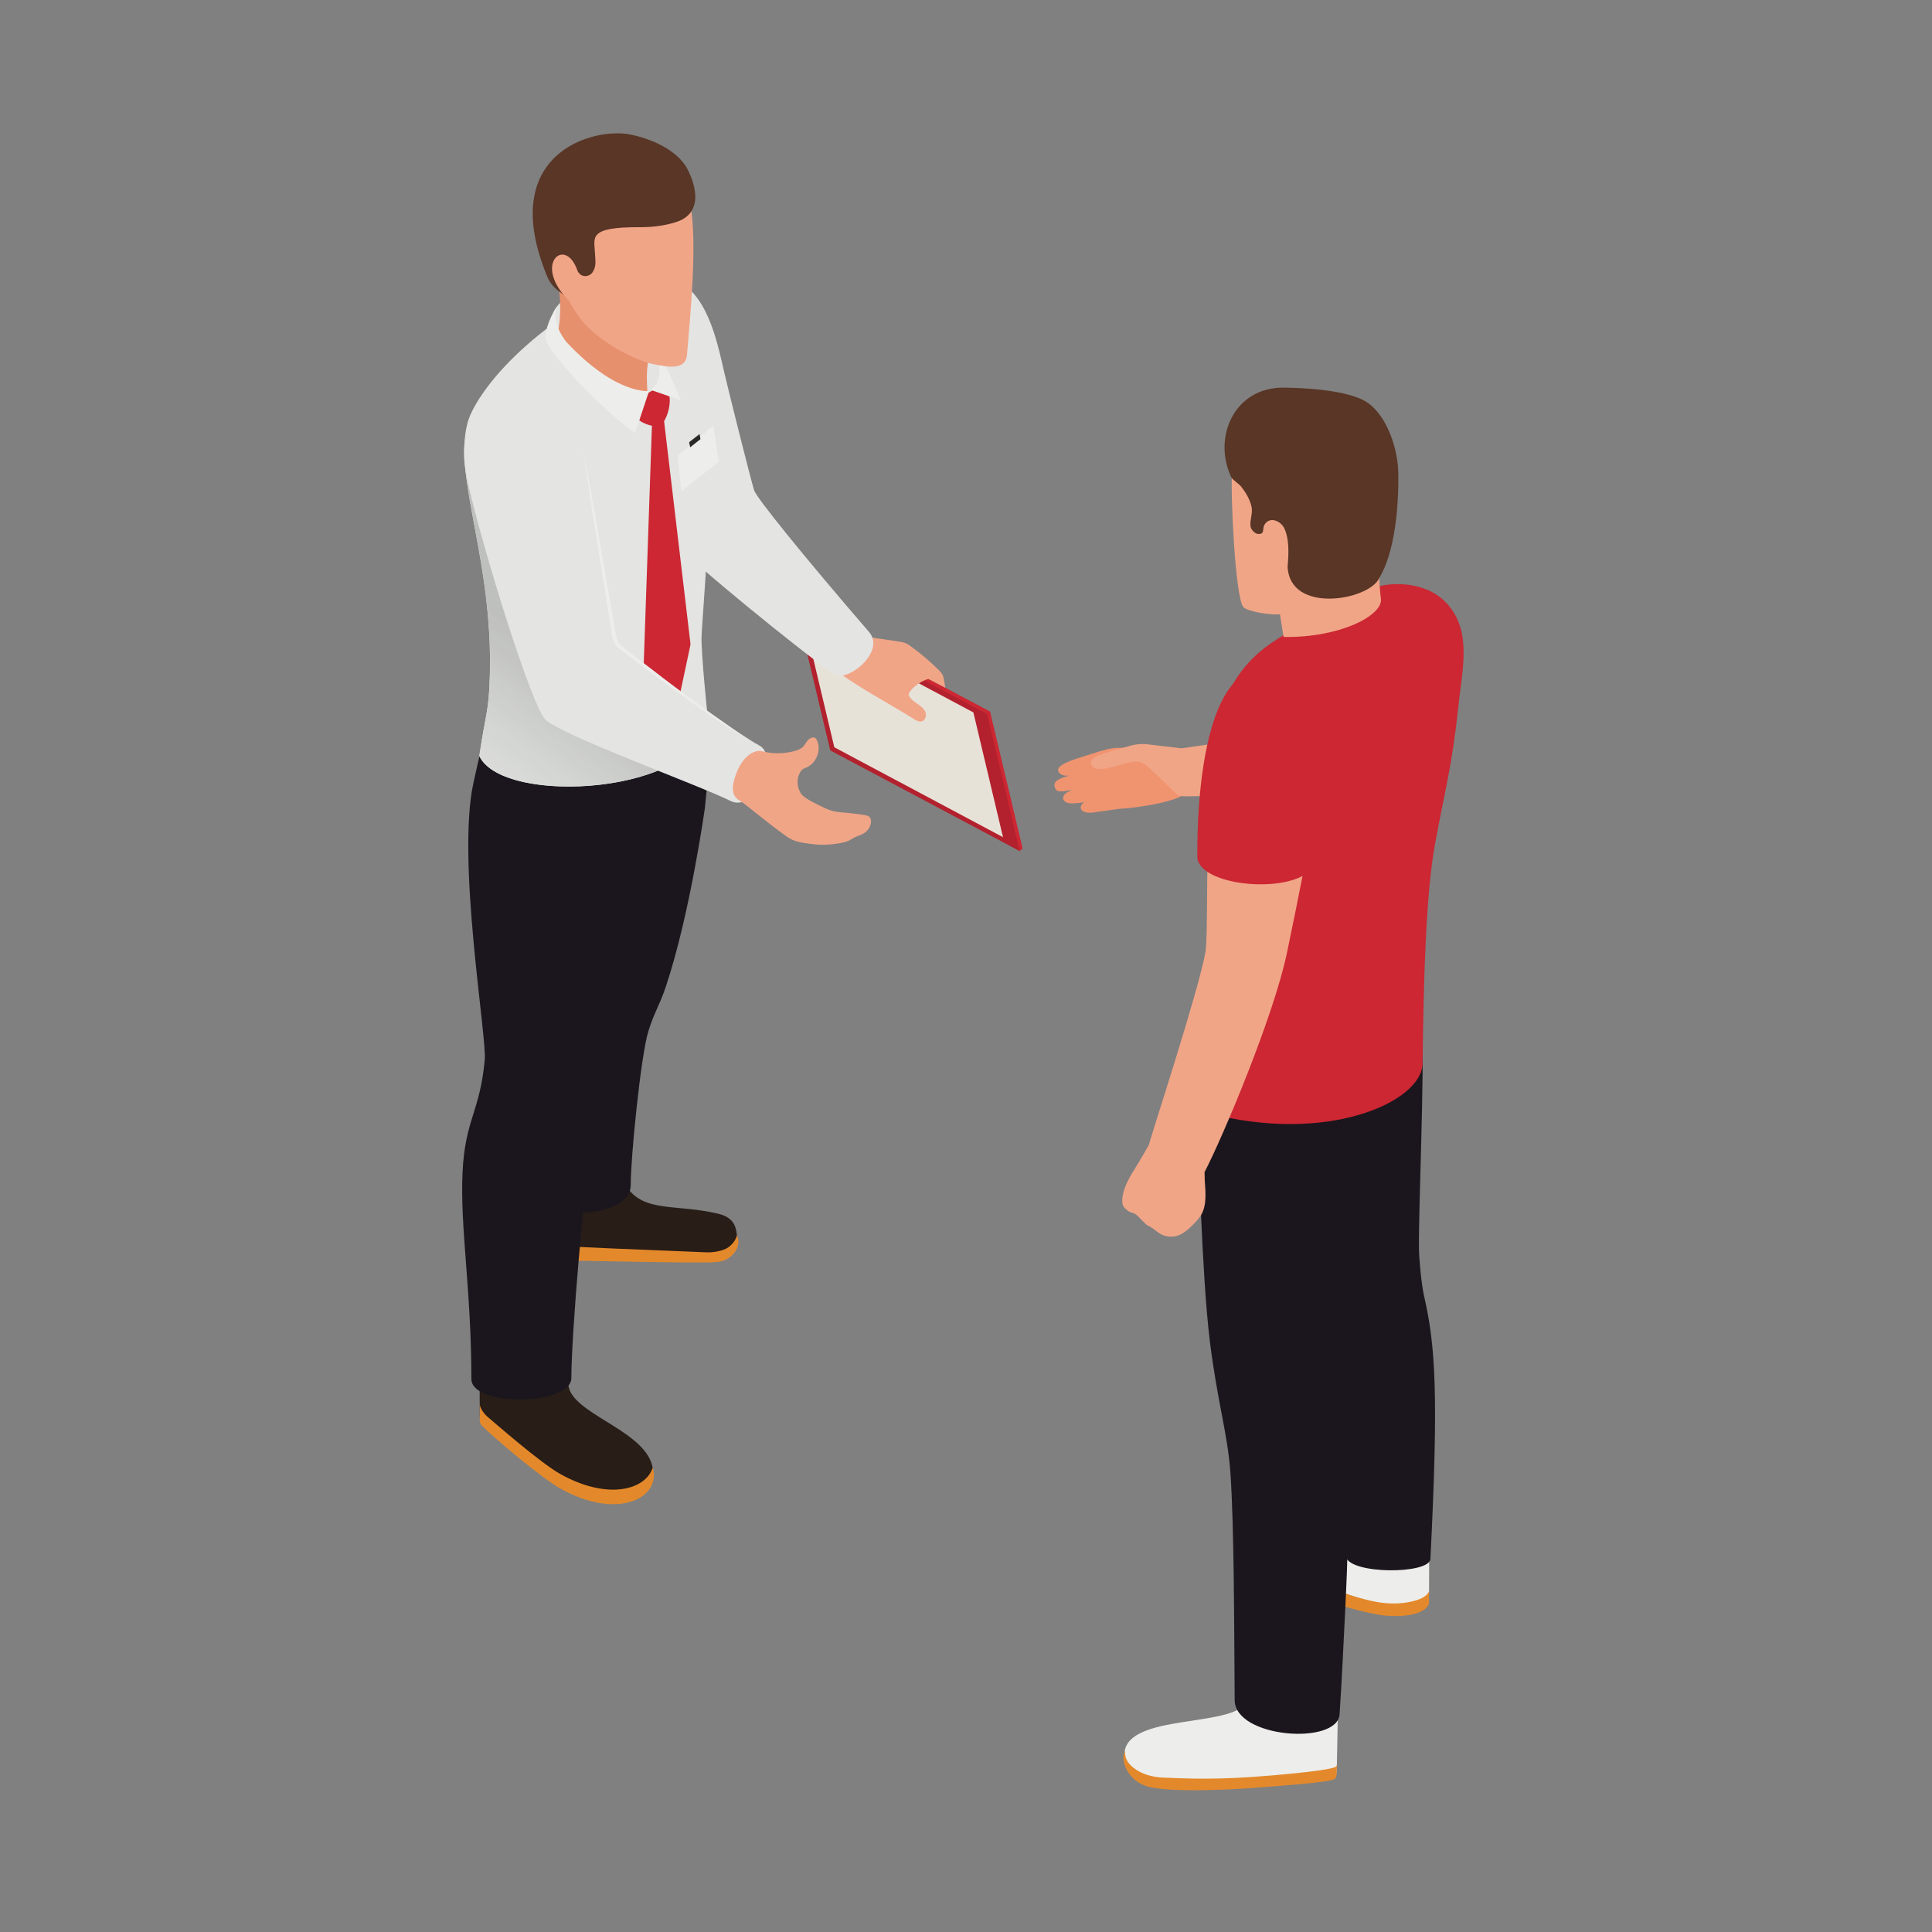<svg xmlns="http://www.w3.org/2000/svg" xmlns:xlink="http://www.w3.org/1999/xlink" width="150" zoomAndPan="magnify" viewBox="0 0 112.5 112.5" height="150" preserveAspectRatio="xMidYMid meet" version="1.0"><rect x="0" y="0" width="112.5" height="112.5" fill="#808080" stroke="none"/><defs><clipPath id="f2748f0ee1"><path d="M 65 101 L 78 101 L 78 104.434 L 65 104.434 Z M 65 101 " clip-rule="nonzero"/></clipPath><clipPath id="4450773836"><path d="M 70 34 L 85.383 34 L 85.383 66 L 70 66 Z M 70 34 " clip-rule="nonzero"/></clipPath><clipPath id="4cbc40e23a"><path d="M 26.395 41 L 38 41 L 38 82 L 26.395 82 Z M 26.395 41 " clip-rule="nonzero"/></clipPath><clipPath id="33e73c999b"><path d="M 27.043 25.551 L 40.594 25.551 L 40.594 45.812 L 27.043 45.812 Z M 27.043 25.551 " clip-rule="nonzero"/></clipPath><clipPath id="7de156263f"><path d="M 34.371 38.219 C 31.34 34.742 29.715 30.168 28.859 25.574 C 28.719 25.676 28.59 25.781 28.453 25.883 C 28.004 26.211 27.535 26.504 27.059 26.773 C 27.227 29.824 28.668 33.91 28.527 39.301 C 28.469 41.492 28.273 41.543 27.91 44.023 C 29.129 46.594 38.004 46.367 40.547 43.395 C 38.336 42.027 36.27 40.395 34.371 38.219 Z M 34.371 38.219 " clip-rule="nonzero"/></clipPath><clipPath id="60bff0df31"><path d="M 34.371 38.219 C 31.34 34.742 29.715 30.168 28.859 25.574 C 28.719 25.676 28.59 25.781 28.453 25.883 C 28.004 26.211 27.535 26.504 27.059 26.773 C 27.227 29.824 28.668 33.91 28.523 39.301 C 28.469 41.492 28.273 41.543 27.91 44.023 C 29.129 46.594 38.004 46.367 40.547 43.395 C 38.336 42.027 36.27 40.395 34.371 38.219 " clip-rule="nonzero"/></clipPath><clipPath id="5ba2730f88"><path d="M 50.566 32.957 L 31.797 19.121 L 17.039 39.211 L 35.809 53.043 Z M 50.566 32.957 " clip-rule="nonzero"/></clipPath><linearGradient x1="-1.453" gradientTransform="matrix(-5.932, 8.075, -8.062, -5.942, 32.084, 37.422)" y1="0" x2="0.972" gradientUnits="userSpaceOnUse" y2="0" id="1805f9b53d"><stop stop-opacity="1" stop-color="rgb(74.509%, 75.29%, 74.12%)" offset="0"/><stop stop-opacity="1" stop-color="rgb(74.509%, 75.29%, 74.12%)" offset="0.5"/><stop stop-opacity="1" stop-color="rgb(74.509%, 75.29%, 74.12%)" offset="0.562"/><stop stop-opacity="1" stop-color="rgb(74.509%, 75.29%, 74.12%)" offset="0.594"/><stop stop-opacity="1" stop-color="rgb(74.509%, 75.29%, 74.312%)" offset="0.609"/><stop stop-opacity="1" stop-color="rgb(74.692%, 75.29%, 74.506%)" offset="0.617"/><stop stop-opacity="1" stop-color="rgb(74.892%, 75.294%, 74.704%)" offset="0.625"/><stop stop-opacity="1" stop-color="rgb(75.285%, 75.494%, 74.899%)" offset="0.629"/><stop stop-opacity="1" stop-color="rgb(75.662%, 75.69%, 74.899%)" offset="0.633"/><stop stop-opacity="1" stop-color="rgb(75.676%, 75.868%, 75.078%)" offset="0.641"/><stop stop-opacity="1" stop-color="rgb(75.859%, 76.233%, 75.447%)" offset="0.648"/><stop stop-opacity="1" stop-color="rgb(76.053%, 76.604%, 75.664%)" offset="0.656"/><stop stop-opacity="1" stop-color="rgb(76.274%, 76.967%, 76.025%)" offset="0.66"/><stop stop-opacity="1" stop-color="rgb(76.469%, 77.144%, 76.363%)" offset="0.664"/><stop stop-opacity="1" stop-color="rgb(76.634%, 77.196%, 76.416%)" offset="0.672"/><stop stop-opacity="1" stop-color="rgb(76.976%, 77.4%, 76.616%)" offset="0.688"/><stop stop-opacity="1" stop-color="rgb(77.2%, 77.6%, 76.81%)" offset="0.695"/><stop stop-opacity="1" stop-color="rgb(77.449%, 77.905%, 77.116%)" offset="0.699"/><stop stop-opacity="1" stop-color="rgb(77.649%, 78.162%, 77.374%)" offset="0.703"/><stop stop-opacity="1" stop-color="rgb(77.785%, 78.294%, 77.512%)" offset="0.711"/><stop stop-opacity="1" stop-color="rgb(78.174%, 78.697%, 77.916%)" offset="0.715"/><stop stop-opacity="1" stop-color="rgb(78.429%, 78.967%, 78.183%)" offset="0.719"/><stop stop-opacity="1" stop-color="rgb(78.624%, 79.092%, 78.305%)" offset="0.727"/><stop stop-opacity="1" stop-color="rgb(79.019%, 79.414%, 78.624%)" offset="0.73"/><stop stop-opacity="1" stop-color="rgb(79.219%, 79.61%, 78.819%)" offset="0.734"/><stop stop-opacity="1" stop-color="rgb(79.234%, 79.803%, 79.019%)" offset="0.738"/><stop stop-opacity="1" stop-color="rgb(79.251%, 79.999%, 79.219%)" offset="0.742"/><stop stop-opacity="1" stop-color="rgb(79.475%, 80.194%, 79.414%)" offset="0.746"/><stop stop-opacity="1" stop-color="rgb(79.701%, 80.389%, 79.61%)" offset="0.75"/><stop stop-opacity="1" stop-color="rgb(79.849%, 80.499%, 79.72%)" offset="0.758"/><stop stop-opacity="1" stop-color="rgb(80.099%, 80.798%, 79.915%)" offset="0.766"/><stop stop-opacity="1" stop-color="rgb(80.479%, 81.084%, 80.183%)" offset="0.77"/><stop stop-opacity="1" stop-color="rgb(80.757%, 81.18%, 80.368%)" offset="0.773"/><stop stop-opacity="1" stop-color="rgb(80.768%, 81.374%, 80.379%)" offset="0.781"/><stop stop-opacity="1" stop-color="rgb(80.864%, 81.569%, 80.473%)" offset="0.789"/><stop stop-opacity="1" stop-color="rgb(81.065%, 81.657%, 80.759%)" offset="0.793"/><stop stop-opacity="1" stop-color="rgb(81.18%, 81.746%, 80.96%)" offset="0.797"/><stop stop-opacity="1" stop-color="rgb(81.337%, 82.01%, 81.227%)" offset="0.801"/><stop stop-opacity="1" stop-color="rgb(81.494%, 82.274%, 81.494%)" offset="0.805"/><stop stop-opacity="1" stop-color="rgb(81.726%, 82.512%, 81.601%)" offset="0.809"/><stop stop-opacity="1" stop-color="rgb(81.96%, 82.75%, 81.708%)" offset="0.812"/><stop stop-opacity="1" stop-color="rgb(82.079%, 82.869%, 81.833%)" offset="0.82"/><stop stop-opacity="1" stop-color="rgb(82.474%, 83.115%, 82.01%)" offset="0.824"/><stop stop-opacity="1" stop-color="rgb(82.75%, 83.24%, 82.06%)" offset="0.828"/><stop stop-opacity="1" stop-color="rgb(82.86%, 83.385%, 82.204%)" offset="0.836"/><stop stop-opacity="1" stop-color="rgb(83.054%, 83.723%, 82.549%)" offset="0.84"/><stop stop-opacity="1" stop-color="rgb(83.139%, 83.919%, 82.75%)" offset="0.844"/><stop stop-opacity="1" stop-color="rgb(83.255%, 84.035%, 82.866%)" offset="0.859"/><stop stop-opacity="1" stop-color="rgb(83.478%, 84.259%, 83.089%)" offset="0.867"/><stop stop-opacity="1" stop-color="rgb(83.801%, 84.537%, 83.362%)" offset="0.871"/><stop stop-opacity="1" stop-color="rgb(84.018%, 84.709%, 83.53%)" offset="0.875"/><stop stop-opacity="1" stop-color="rgb(84.163%, 84.904%, 83.563%)" offset="0.883"/><stop stop-opacity="1" stop-color="rgb(84.358%, 85.1%, 83.806%)" offset="0.887"/><stop stop-opacity="1" stop-color="rgb(84.409%, 85.1%, 84.015%)" offset="0.891"/><stop stop-opacity="1" stop-color="rgb(84.753%, 85.294%, 84.161%)" offset="0.895"/><stop stop-opacity="1" stop-color="rgb(85.1%, 85.489%, 84.309%)" offset="0.898"/><stop stop-opacity="1" stop-color="rgb(85.109%, 85.5%, 84.32%)" offset="0.906"/><stop stop-opacity="1" stop-color="rgb(85.304%, 85.695%, 84.706%)" offset="0.91"/><stop stop-opacity="1" stop-color="rgb(85.489%, 85.88%, 85.083%)" offset="0.914"/><stop stop-opacity="1" stop-color="rgb(85.51%, 85.901%, 85.091%)" offset="0.922"/><stop stop-opacity="1" stop-color="rgb(85.901%, 86.296%, 85.294%)" offset="0.926"/><stop stop-opacity="1" stop-color="rgb(86.269%, 86.67%, 85.489%)" offset="0.93"/><stop stop-opacity="1" stop-color="rgb(86.269%, 86.67%, 85.489%)" offset="0.938"/><stop stop-opacity="1" stop-color="rgb(86.45%, 86.67%, 85.666%)" offset="0.945"/><stop stop-opacity="1" stop-color="rgb(86.845%, 86.864%, 86.003%)" offset="0.949"/><stop stop-opacity="1" stop-color="rgb(87.059%, 87.059%, 86.162%)" offset="0.953"/><stop stop-opacity="1" stop-color="rgb(87.059%, 87.254%, 86.34%)" offset="0.961"/><stop stop-opacity="1" stop-color="rgb(87.405%, 87.643%, 86.746%)" offset="0.965"/><stop stop-opacity="1" stop-color="rgb(87.753%, 87.839%, 86.974%)" offset="0.969"/><stop stop-opacity="1" stop-color="rgb(87.933%, 88.173%, 87.149%)" offset="0.973"/><stop stop-opacity="1" stop-color="rgb(88.113%, 88.507%, 87.326%)" offset="0.977"/><stop stop-opacity="1" stop-color="rgb(88.371%, 88.568%, 87.387%)" offset="0.98"/><stop stop-opacity="1" stop-color="rgb(88.629%, 88.629%, 87.45%)" offset="0.984"/><stop stop-opacity="1" stop-color="rgb(88.629%, 88.774%, 87.595%)" offset="0.992"/><stop stop-opacity="1" stop-color="rgb(88.765%, 88.969%, 87.929%)" offset="1"/></linearGradient><clipPath id="00bc5ae8ed"><path d="M 31 7.367 L 41 7.367 L 41 18 L 31 18 Z M 31 7.367 " clip-rule="nonzero"/></clipPath></defs><path fill="#edeeeb" d="M 77.84 103.207 C 77.844 103.102 77.844 103 77.844 102.895 C 77.867 101.656 77.891 100.422 77.914 99.188 C 77.07 98.949 76.211 98.785 75.344 98.691 L 72.543 99.168 C 71.633 100.574 65.785 99.812 65.484 102.004 C 65.027 103.93 70.812 104.047 71.699 103.879 C 72.352 103.754 73.418 103.625 73.922 103.48 C 73.922 103.48 77.836 103.34 77.84 103.207 " fill-opacity="1" fill-rule="nonzero"/><path fill="#edeeeb" d="M 83.219 90.777 L 77.258 89.25 C 76.43 89.504 75.871 91 76.117 91.828 C 76.215 92.156 79.238 93.109 80.172 93.352 C 80.977 93.559 82.016 93.539 82.777 93.152 C 82.922 93.078 83.215 92.914 83.215 92.711 C 83.215 92.711 83.215 91.043 83.219 90.777 " fill-opacity="1" fill-rule="nonzero"/><path fill="#e4892b" d="M 81.902 93.312 C 81.223 93.422 80.523 93.371 79.852 93.219 C 78.988 93.023 78.016 92.723 77.438 92.387 L 77.703 93.34 C 78.5 93.672 80.375 94.094 80.805 94.086 C 82.535 94.188 83.016 93.711 83.156 93.492 C 83.195 93.43 83.211 93.359 83.211 93.285 L 83.211 92.625 C 83.211 92.625 83.191 93.113 81.902 93.312 " fill-opacity="1" fill-rule="nonzero"/><g clip-path="url(#f2748f0ee1)"><path fill="#e4892b" d="M 77.801 102.863 C 77.566 103.082 74.805 103.316 74.145 103.375 C 70.852 103.668 69.102 103.562 67.715 103.508 C 67.102 103.48 66.488 103.316 66.008 102.941 C 65.691 102.691 65.461 102.367 65.523 101.926 C 65.383 102.191 65.375 102.516 65.543 102.914 C 65.793 103.496 66.328 103.922 66.945 104.059 C 68.547 104.422 72.508 104.156 73.406 104.078 C 74.289 104 77.5 103.797 77.73 103.578 C 77.828 103.488 77.836 103.34 77.84 103.207 C 77.844 103.062 77.844 102.918 77.848 102.773 C 77.832 102.805 77.824 102.84 77.801 102.863 " fill-opacity="1" fill-rule="nonzero"/></g><path fill="#f09470" d="M 69.227 44.891 C 68.992 44.305 69.059 43.52 67.723 43.52 C 67.723 43.52 66.453 43.508 64.949 43.551 C 64.547 43.559 63.469 43.93 63.312 43.977 C 62.32 44.285 61.477 44.562 61.629 44.922 C 61.727 45.148 62.082 45.215 62.344 45.145 C 61.68 45.316 61.188 45.508 61.488 45.977 C 61.59 46.133 61.879 46.098 62.445 45.992 C 61.73 46.254 61.805 46.641 62.188 46.758 C 62.344 46.805 62.707 46.773 63.141 46.715 C 62.766 46.918 62.875 47.422 63.648 47.312 C 63.941 47.273 65.141 47.102 65.141 47.102 C 65.941 47.07 69.09 46.684 69.285 45.914 C 69.344 45.676 69.305 45.09 69.227 44.891 " fill-opacity="1" fill-rule="nonzero"/><path fill="#f1a587" d="M 73.559 42.895 L 68.793 43.574 C 68.793 43.574 66.984 43.359 66.801 43.34 C 66.445 43.301 66.062 43.344 65.723 43.453 C 65.43 43.543 63.812 43.949 63.625 44.188 C 63.527 44.312 63.5 44.504 63.605 44.621 C 63.902 44.949 64.75 44.664 65.168 44.551 C 65.684 44.418 66.191 44.184 66.68 44.516 C 66.914 44.68 67.996 45.734 68.5 46.223 C 68.664 46.387 68.984 46.375 69.215 46.367 L 73.887 46.324 L 73.559 42.895 " fill-opacity="1" fill-rule="nonzero"/><path fill="#1b161d" d="M 82.625 72.676 C 82.602 70.336 82.945 62.57 82.809 60 L 77.125 60.227 C 76.754 62.828 76.453 71.988 76.496 74.613 C 76.535 77.121 78.086 87.445 78.359 90.613 C 78.527 91.691 83.25 91.68 83.293 90.777 C 83.773 81.188 83.59 78.367 82.922 75.461 C 82.777 74.82 82.629 73.332 82.625 72.676 " fill-opacity="1" fill-rule="nonzero"/><path fill="#1b161d" d="M 78.336 93.641 C 78.477 90.723 78.617 87.777 78.203 84.883 C 77.988 83.379 77.691 81.91 77.586 80.391 C 77.484 78.938 77.832 77.582 78.086 76.141 C 78.66 72.934 79.145 69.699 79.301 66.441 C 79.336 65.73 79.32 64.93 78.82 64.426 C 78.375 63.973 77.684 63.902 77.051 63.859 C 76.25 63.805 75.445 63.75 74.652 63.871 C 72.797 64.152 71.449 65.238 69.77 66.082 C 69.77 66.082 69.973 74.227 70.445 78.066 C 70.891 81.672 71.488 83.477 71.648 85.777 C 71.867 88.957 71.863 94.809 71.895 99 C 71.91 101.215 77.883 101.641 78.004 99.82 C 78.141 97.738 78.234 95.727 78.336 93.641 " fill-opacity="1" fill-rule="nonzero"/><g clip-path="url(#4450773836)"><path fill="#cc2733" d="M 83.965 34.863 C 84.547 35.367 84.969 36.059 85.129 36.91 C 85.383 38.242 85.07 39.699 84.93 41.043 C 84.555 44.633 84.152 45.922 83.562 49.145 C 83.031 52.062 82.902 56.855 82.836 61.926 C 82.809 64.164 77.277 66.684 70.234 64.785 C 70.117 64.754 70.336 60 70.371 58.129 C 70.441 54.449 70.363 50.77 70.418 47.09 C 70.441 45.359 70.5 43.609 70.938 41.934 C 71.375 40.258 72.234 38.832 73.594 37.762 C 75.301 36.414 80.082 34.168 80.469 34.098 C 81.871 33.836 83.195 34.199 83.965 34.863 " fill-opacity="1" fill-rule="nonzero"/></g><path fill="#f1a587" d="M 80.293 32.801 L 75.086 30.023 C 75.086 30.023 71.824 26.762 71.738 27.66 C 71.652 28.555 71.906 34.676 72.391 35.336 C 72.582 35.598 73.953 35.828 74.531 35.77 L 74.742 37.09 C 78.035 37.145 80.531 35.832 80.41 34.871 C 80.289 33.914 80.293 32.801 80.293 32.801 " fill-opacity="1" fill-rule="nonzero"/><path fill="#593626" d="M 74.77 22.57 C 76.707 22.594 78.809 22.84 79.68 23.48 C 80.793 24.293 81.398 26.152 81.422 27.531 C 81.453 29.492 81.227 32.152 80.312 33.66 C 79.734 34.953 75.098 35.785 74.977 32.988 C 75.059 32.109 75.051 31.328 74.789 30.773 C 74.582 30.324 73.918 30.043 73.621 30.57 C 73.492 30.805 73.668 31.098 73.281 31.094 C 73.07 31.094 72.844 30.836 72.816 30.641 C 72.766 30.262 72.969 29.902 72.871 29.48 C 72.773 29.062 72.535 28.672 72.273 28.336 C 72.145 28.172 71.773 27.945 71.695 27.785 C 70.609 25.496 71.84 22.539 74.77 22.57 " fill-opacity="1" fill-rule="nonzero"/><path fill="#f1a587" d="M 76.449 47.734 C 75.926 47.742 75.402 47.738 74.879 47.75 C 73.363 47.781 71.879 47.859 70.414 47.727 C 70.227 49.863 70.344 54.59 70.195 55.43 C 69.793 57.707 67.039 66.082 66.895 66.676 C 66.891 66.699 66.258 67.781 66.027 68.145 C 65.723 68.625 65.371 69.273 65.352 69.852 C 65.336 70.199 65.418 70.297 65.648 70.48 C 65.867 70.652 65.953 70.574 66.18 70.742 C 66.266 70.801 66.707 71.297 66.801 71.34 C 67.367 71.609 67.434 71.922 68.055 72.004 C 68.543 72.066 68.953 71.809 69.309 71.469 C 69.539 71.246 69.773 71.02 69.941 70.746 C 70.289 70.164 70.191 69.371 70.152 68.727 C 70.145 68.582 70.145 68.422 70.141 68.254 C 71.246 66.117 74.176 59.137 74.938 55.488 C 75.699 51.848 76.156 49.449 76.449 47.734 " fill-opacity="1" fill-rule="nonzero"/><path fill="#cc2733" d="M 76.594 50.246 C 76.91 47.074 77.062 44.805 77.121 43.629 C 77.207 41.91 76.555 40 74.992 39.277 C 69.477 36.723 69.727 49.297 69.719 49.949 C 69.91 51.734 75.863 52.152 76.594 50.246 " fill-opacity="1" fill-rule="nonzero"/><path fill="#281d17" d="M 41.789 70.668 C 39.352 70.098 37.52 70.617 36.492 69.113 C 35.844 68.16 33.664 68.668 32.547 69.035 C 32.066 69.191 31.996 69.348 31.953 69.641 C 31.773 70.777 32.051 72.918 32.168 73.105 C 32.324 73.359 33.562 73.277 33.863 73.273 C 33.992 73.273 34.129 73.184 34.133 73.055 C 34.137 72.93 34.121 72.875 34.277 72.898 C 37.523 73.406 41.102 73.438 41.699 73.352 C 42.508 73.23 42.984 72.586 42.91 71.93 C 42.855 71.449 42.754 70.891 41.789 70.668 " fill-opacity="1" fill-rule="nonzero"/><path fill="#e4892b" d="M 42.91 71.93 C 42.852 72.18 42.684 72.43 42.418 72.625 C 42.113 72.848 41.516 72.941 41.137 72.922 C 38.781 72.82 32.27 72.582 32.168 72.508 C 32.121 72.477 32.098 72.281 32.059 72.035 C 32.027 72.043 31.996 72.043 31.969 72.047 C 32.027 72.664 32.113 73.16 32.168 73.246 C 32.324 73.5 33.562 73.418 33.863 73.414 C 33.992 73.41 41.102 73.578 41.699 73.488 C 42.609 73.453 43.23 72.586 42.91 71.93 " fill-opacity="1" fill-rule="nonzero"/><path fill="#281d17" d="M 27.938 82.461 C 27.938 82.719 28.086 82.953 28.324 83.055 C 28.434 83.105 28.543 83.148 28.648 83.203 C 28.977 83.375 29.23 83.66 29.484 83.934 C 30.406 84.934 31.426 85.863 32.613 86.527 C 35.902 88.375 38.297 87.168 38.004 85.469 C 37.656 83.43 33.816 82.465 33.184 80.977 C 33.059 80.688 32.887 79.492 32.664 79.293 C 32.418 79.07 29.746 78.957 28.734 79.457 C 28.387 79.633 27.965 79.777 27.926 80.184 L 27.938 82.461 " fill-opacity="1" fill-rule="nonzero"/><path fill="#e4892b" d="M 38.004 85.469 C 37.605 86.738 35.406 87.391 32.613 85.824 C 31.426 85.156 28.738 82.789 28.434 82.539 C 28.23 82.379 27.938 82.012 27.938 81.754 L 27.938 82.715 C 27.938 82.816 27.969 82.91 28.035 82.984 C 28.629 83.617 31.523 86.059 32.613 86.668 C 35.902 88.516 38.379 87.281 38.047 85.594 C 38.039 85.551 38.02 85.512 38.004 85.469 " fill-opacity="1" fill-rule="nonzero"/><path fill="#1b161d" d="M 31.684 57.375 C 31.395 59.453 30.539 59.707 30.391 61.805 C 30.238 63.973 30.906 65.566 30.906 69.043 C 30.906 71.148 36.727 71.148 36.727 69 C 36.727 67.34 37.316 61.492 37.75 60.062 C 38.094 58.938 38.406 58.555 38.777 57.434 C 40.184 53.23 41.047 47.035 41.047 47.035 C 41.605 42.051 40.742 39.832 39.566 39.918 C 38.219 40.016 32.059 47.113 31.789 48.285 C 31.602 49.109 31.816 56.445 31.684 57.375 " fill-opacity="1" fill-rule="nonzero"/><g clip-path="url(#4cbc40e23a)"><path fill="#1b161d" d="M 28.227 61.719 C 27.938 64.789 27.082 65.168 26.934 68.266 C 26.781 71.465 27.449 75.16 27.449 80.297 C 27.449 81.938 33.27 81.871 33.27 80.234 C 33.27 77.781 33.996 69.074 34.434 66.961 C 34.773 65.301 35.164 63.645 35.535 61.988 C 36.941 55.777 37.176 48.898 37.176 48.898 C 36.258 48.152 35.641 43.074 34.461 43.203 C 33.344 43.324 30.078 40.652 28.648 41.754 C 28.355 41.977 27.801 44.527 27.57 45.578 C 26.578 50.094 28.355 60.344 28.227 61.719 " fill-opacity="1" fill-rule="nonzero"/></g><path fill="#cc2733" d="M 57.652 41.434 L 46.621 35.574 L 46.445 35.719 L 48.637 43.488 L 59.375 49.555 L 59.547 49.41 L 57.652 41.434 " fill-opacity="1" fill-rule="nonzero"/><path fill="#b2212d" d="M 57.48 41.578 L 46.445 35.719 L 48.344 43.695 L 59.375 49.555 L 57.48 41.578 " fill-opacity="1" fill-rule="nonzero"/><path fill="#e7e2d8" d="M 48.582 43.512 L 46.855 36.246 L 56.68 41.484 L 58.406 48.75 L 48.582 43.512 " fill-opacity="1" fill-rule="nonzero"/><path fill="#f1a587" d="M 54.07 39.539 L 55.043 40.047 C 55.043 40.047 54.965 39.508 54.918 39.371 C 54.867 39.227 54.754 39.109 54.645 39 C 54.164 38.523 53.645 38.078 53.098 37.68 C 52.973 37.586 52.844 37.496 52.699 37.441 C 52.57 37.391 52.434 37.371 52.297 37.352 C 51.82 37.281 51.34 37.207 50.863 37.137 C 50.727 37.117 50.586 37.094 50.477 37.004 C 50.367 36.914 48.062 38.445 48.148 38.59 C 48.223 38.723 48.348 38.816 48.473 38.906 C 49.941 40.008 51.652 40.895 53.219 41.871 C 53.359 41.957 53.52 42.051 53.68 42.004 C 53.902 41.941 53.969 41.633 53.871 41.422 C 53.77 41.215 53.562 41.082 53.371 40.949 C 53.18 40.82 52.98 40.668 52.91 40.445 C 52.988 40.09 53.711 39.594 54.07 39.539 " fill-opacity="1" fill-rule="nonzero"/><path fill="#e4e4e2" d="M 43.91 28.547 C 43.684 27.785 42.422 22.797 42.02 21.023 C 41.477 18.652 40.695 16.398 38.457 15.98 C 38.02 15.898 37.59 15.898 37.191 15.93 C 36.379 16.336 36.156 16.586 36.094 17.418 C 37.367 23.82 39.184 30.031 39.836 32.082 C 39.867 32.387 46.656 37.965 48.574 39.262 C 49.324 39.773 51.602 37.949 50.605 36.801 C 46.785 32.375 44.039 28.973 43.91 28.547 " fill-opacity="1" fill-rule="nonzero"/><path fill="#e4e4e2" d="M 28.523 39.301 C 28.469 41.492 28.273 41.543 27.91 44.023 C 29.312 46.98 40.852 46.238 41.219 41.867 C 41.219 41.867 40.809 37.953 40.852 37.043 C 40.863 35.949 42.5 19.152 39.832 16.5 C 39.133 15.805 38.066 15.664 37.16 16.055 C 30.867 18.762 27.66 22.926 27.215 24.656 C 26.395 27.84 28.703 32.547 28.523 39.301 " fill-opacity="1" fill-rule="nonzero"/><g clip-path="url(#33e73c999b)"><g clip-path="url(#7de156263f)"><g clip-path="url(#60bff0df31)"><g clip-path="url(#5ba2730f88)"><path fill="url(#1805f9b53d)" d="M 50.191 32.684 L 31.797 19.121 L 17.414 38.703 L 35.809 52.262 Z M 50.191 32.684 " fill-rule="nonzero"/></g></g></g></g><path fill="#cc2733" d="M 40.195 37.594 C 40.207 37.539 40.207 37.484 40.199 37.43 L 38.574 23.719 L 37.984 24.137 L 37.473 39 C 37.473 39.094 37.504 39.184 37.559 39.262 L 39.066 41.207 C 39.176 41.352 39.406 41.297 39.445 41.121 L 40.195 37.594 " fill-opacity="1" fill-rule="nonzero"/><path fill="#e4e4e2" d="M 36.082 24.121 C 36.129 24.086 36.18 24.051 36.23 24.016 C 37.102 23.25 38.016 22.543 38.988 21.902 C 38.598 20.875 38.004 19.934 37.18 19.207 C 35.969 18.129 34.727 16.34 34.188 16.645 C 33.773 16.883 33.449 17.164 33.07 17.344 C 32.457 17.633 32.199 18.102 32.09 18.648 C 31.961 19.309 32.062 20.074 32.715 20.949 C 34.055 22 35.156 23.066 36.082 24.121 " fill-opacity="1" fill-rule="nonzero"/><path fill="#cc2733" d="M 38.379 24.785 C 39.059 24.523 39.473 21.91 38.027 22.715 C 37.812 22.836 37.312 23.137 37.164 23.332 C 36.996 23.559 36.945 24.012 37.059 24.277 C 37.195 24.598 38.043 24.914 38.379 24.785 " fill-opacity="1" fill-rule="nonzero"/><path fill="#edeeeb" d="M 37.879 22.699 L 39.656 23.316 C 39.656 23.316 38.457 20.281 37.59 19.566 C 39.227 21.988 37.879 22.699 37.879 22.699 " fill-opacity="1" fill-rule="nonzero"/><path fill="#e7906e" d="M 37.715 21.215 C 37.91 20.207 38.027 20.625 36.766 18.262 C 36.43 17.629 36.27 17.516 35.66 17.324 C 33.949 16.793 33.941 17.223 33.078 17.047 C 33.031 17.039 32.984 17.027 32.941 17.047 C 32.902 17.062 32.559 16.82 32.562 16.863 C 32.715 18.363 32.516 19.086 32.5 19.344 C 32.449 20.172 33.203 20.664 33.766 21.25 C 34.109 21.605 34.391 22.027 34.785 22.328 C 35.113 22.582 36.438 23.215 36.812 23.141 C 37.141 23.078 37.621 23.262 37.684 22.852 C 37.715 22.633 37.609 21.945 37.715 21.215 " fill-opacity="1" fill-rule="nonzero"/><path fill="#edeeeb" d="M 36.977 25.219 L 37.797 22.766 C 37.797 22.766 35.895 23.035 32.977 19.91 C 32.977 19.91 32.07 18.836 32.414 17.867 C 32.414 17.867 31.793 18.789 31.762 19.625 C 31.73 20.43 35.242 24.016 36.977 25.219 " fill-opacity="1" fill-rule="nonzero"/><path fill="#f1a587" d="M 32.617 16.336 C 32.871 17.012 33.199 17.664 33.594 18.27 C 34.715 19.988 37.254 21.043 37.984 21.191 C 38.902 21.379 39.926 21.582 40.004 20.652 C 40.176 18.59 40.621 14.176 40.207 11.957 C 39.746 9.496 33.328 11.762 32.422 12.699 C 32.117 13.016 31.984 13.727 31.969 14.172 C 31.957 14.461 32.07 14.562 32.18 14.816 C 32.391 15.305 32.434 15.84 32.617 16.336 " fill-opacity="1" fill-rule="nonzero"/><g clip-path="url(#00bc5ae8ed)"><path fill="#593626" d="M 33.988 16.07 C 34.191 16.109 34.406 16.012 34.516 15.84 C 34.746 15.473 34.66 15.145 34.645 14.742 C 34.605 13.824 34.223 13.215 37.246 13.23 C 37.961 13.234 38.676 13.152 39.359 12.934 C 41.359 12.301 40.145 9.965 39.871 9.586 C 39.344 8.84 38.27 8.168 36.738 7.84 C 34.578 7.375 28.867 8.91 31.879 16.137 C 32.008 16.445 32.227 16.715 32.492 16.918 C 32.727 17.098 32.957 17.27 32.957 17.27 C 33.023 16.801 32.773 16.316 32.617 15.875 C 32.516 15.578 32.34 14.895 32.863 14.965 C 33.473 15.047 33.492 15.984 33.988 16.07 " fill-opacity="1" fill-rule="nonzero"/></g><path fill="#f1a587" d="M 33.625 15.766 C 33.898 16.602 33.539 16.988 34.148 18.363 C 33.469 18.391 33.348 17.824 33.121 17.5 C 30.969 15.352 32.949 13.715 33.625 15.766 " fill-opacity="1" fill-rule="nonzero"/><path fill="#e4e4e2" d="M 33.949 26.133 C 34.629 30.047 35.832 37.461 35.832 37.461 C 35.832 37.461 41.684 42.066 44.227 43.418 C 45.363 44 43.977 47.359 42.535 46.637 C 40.723 45.73 32.531 42.754 31.738 41.883 C 30.945 41.008 28.32 32.676 27.289 28.328 C 26.93 26.812 26.891 25.656 27.391 24.691 C 28.008 23.504 29.379 22.832 30.691 23.082 C 32.934 23.512 33.711 24.77 33.949 26.133 " fill-opacity="1" fill-rule="nonzero"/><path fill="#edeeeb" d="M 43.43 42.934 C 42.926 42.617 42.234 42.125 41.402 41.539 C 40.574 40.949 39.617 40.246 38.602 39.473 C 38.098 39.086 37.578 38.684 37.047 38.277 C 36.785 38.07 36.52 37.863 36.254 37.656 C 35.98 37.461 35.879 37.203 35.848 36.848 C 35.379 34.168 34.914 31.488 34.566 29.477 C 34.195 27.469 33.949 26.133 33.949 26.133 C 33.949 26.133 34.148 27.48 34.445 29.496 C 34.766 31.512 35.195 34.199 35.621 36.887 C 35.641 37.207 35.812 37.637 36.121 37.824 C 36.391 38.031 36.66 38.234 36.926 38.438 C 37.461 38.836 37.988 39.23 38.5 39.613 C 39.523 40.367 40.492 41.059 41.332 41.641 C 43.012 42.801 44.227 43.418 44.227 43.418 C 44.227 43.418 43.926 43.258 43.43 42.934 " fill-opacity="1" fill-rule="nonzero"/><path fill="#f1a587" d="M 45.832 48.727 C 46.238 49.012 46.656 49.07 47.367 49.16 C 48.176 49.262 49.121 49.086 49.391 48.969 C 49.504 48.922 49.605 48.844 49.715 48.785 C 49.902 48.684 50.113 48.633 50.301 48.523 C 50.715 48.285 50.883 47.652 50.523 47.504 C 50.348 47.434 49.406 47.336 48.852 47.289 C 48.578 47.262 48.312 47.188 48.066 47.07 C 47.453 46.777 46.805 46.477 46.629 46.195 C 46.477 45.961 46.293 45.406 46.641 44.891 C 46.691 44.816 46.82 44.742 46.906 44.711 C 47.508 44.492 47.84 43.719 47.582 43.133 C 47.559 43.074 47.527 43.016 47.477 42.98 C 47.383 42.914 47.25 42.938 47.156 43.004 C 46.977 43.121 46.93 43.289 46.801 43.441 C 46.664 43.609 46.43 43.688 46.23 43.742 C 45.656 43.891 45.055 43.906 44.477 43.77 C 44.281 43.723 44.184 43.699 43.984 43.762 C 43.484 43.93 43.121 44.402 42.887 45.004 C 42.512 45.984 42.664 46.375 43.07 46.621 C 43.5 46.883 44.617 47.867 45.832 48.727 " fill-opacity="1" fill-rule="nonzero"/><path fill="#edeeeb" d="M 41.863 26.883 L 39.664 28.613 L 39.473 26.516 L 41.535 24.785 L 41.863 26.883 " fill-opacity="1" fill-rule="nonzero"/><path fill="#2a2827" d="M 40.734 25.277 L 40.129 25.746 L 40.188 26.047 L 40.789 25.57 L 40.734 25.277 " fill-opacity="1" fill-rule="nonzero"/></svg>